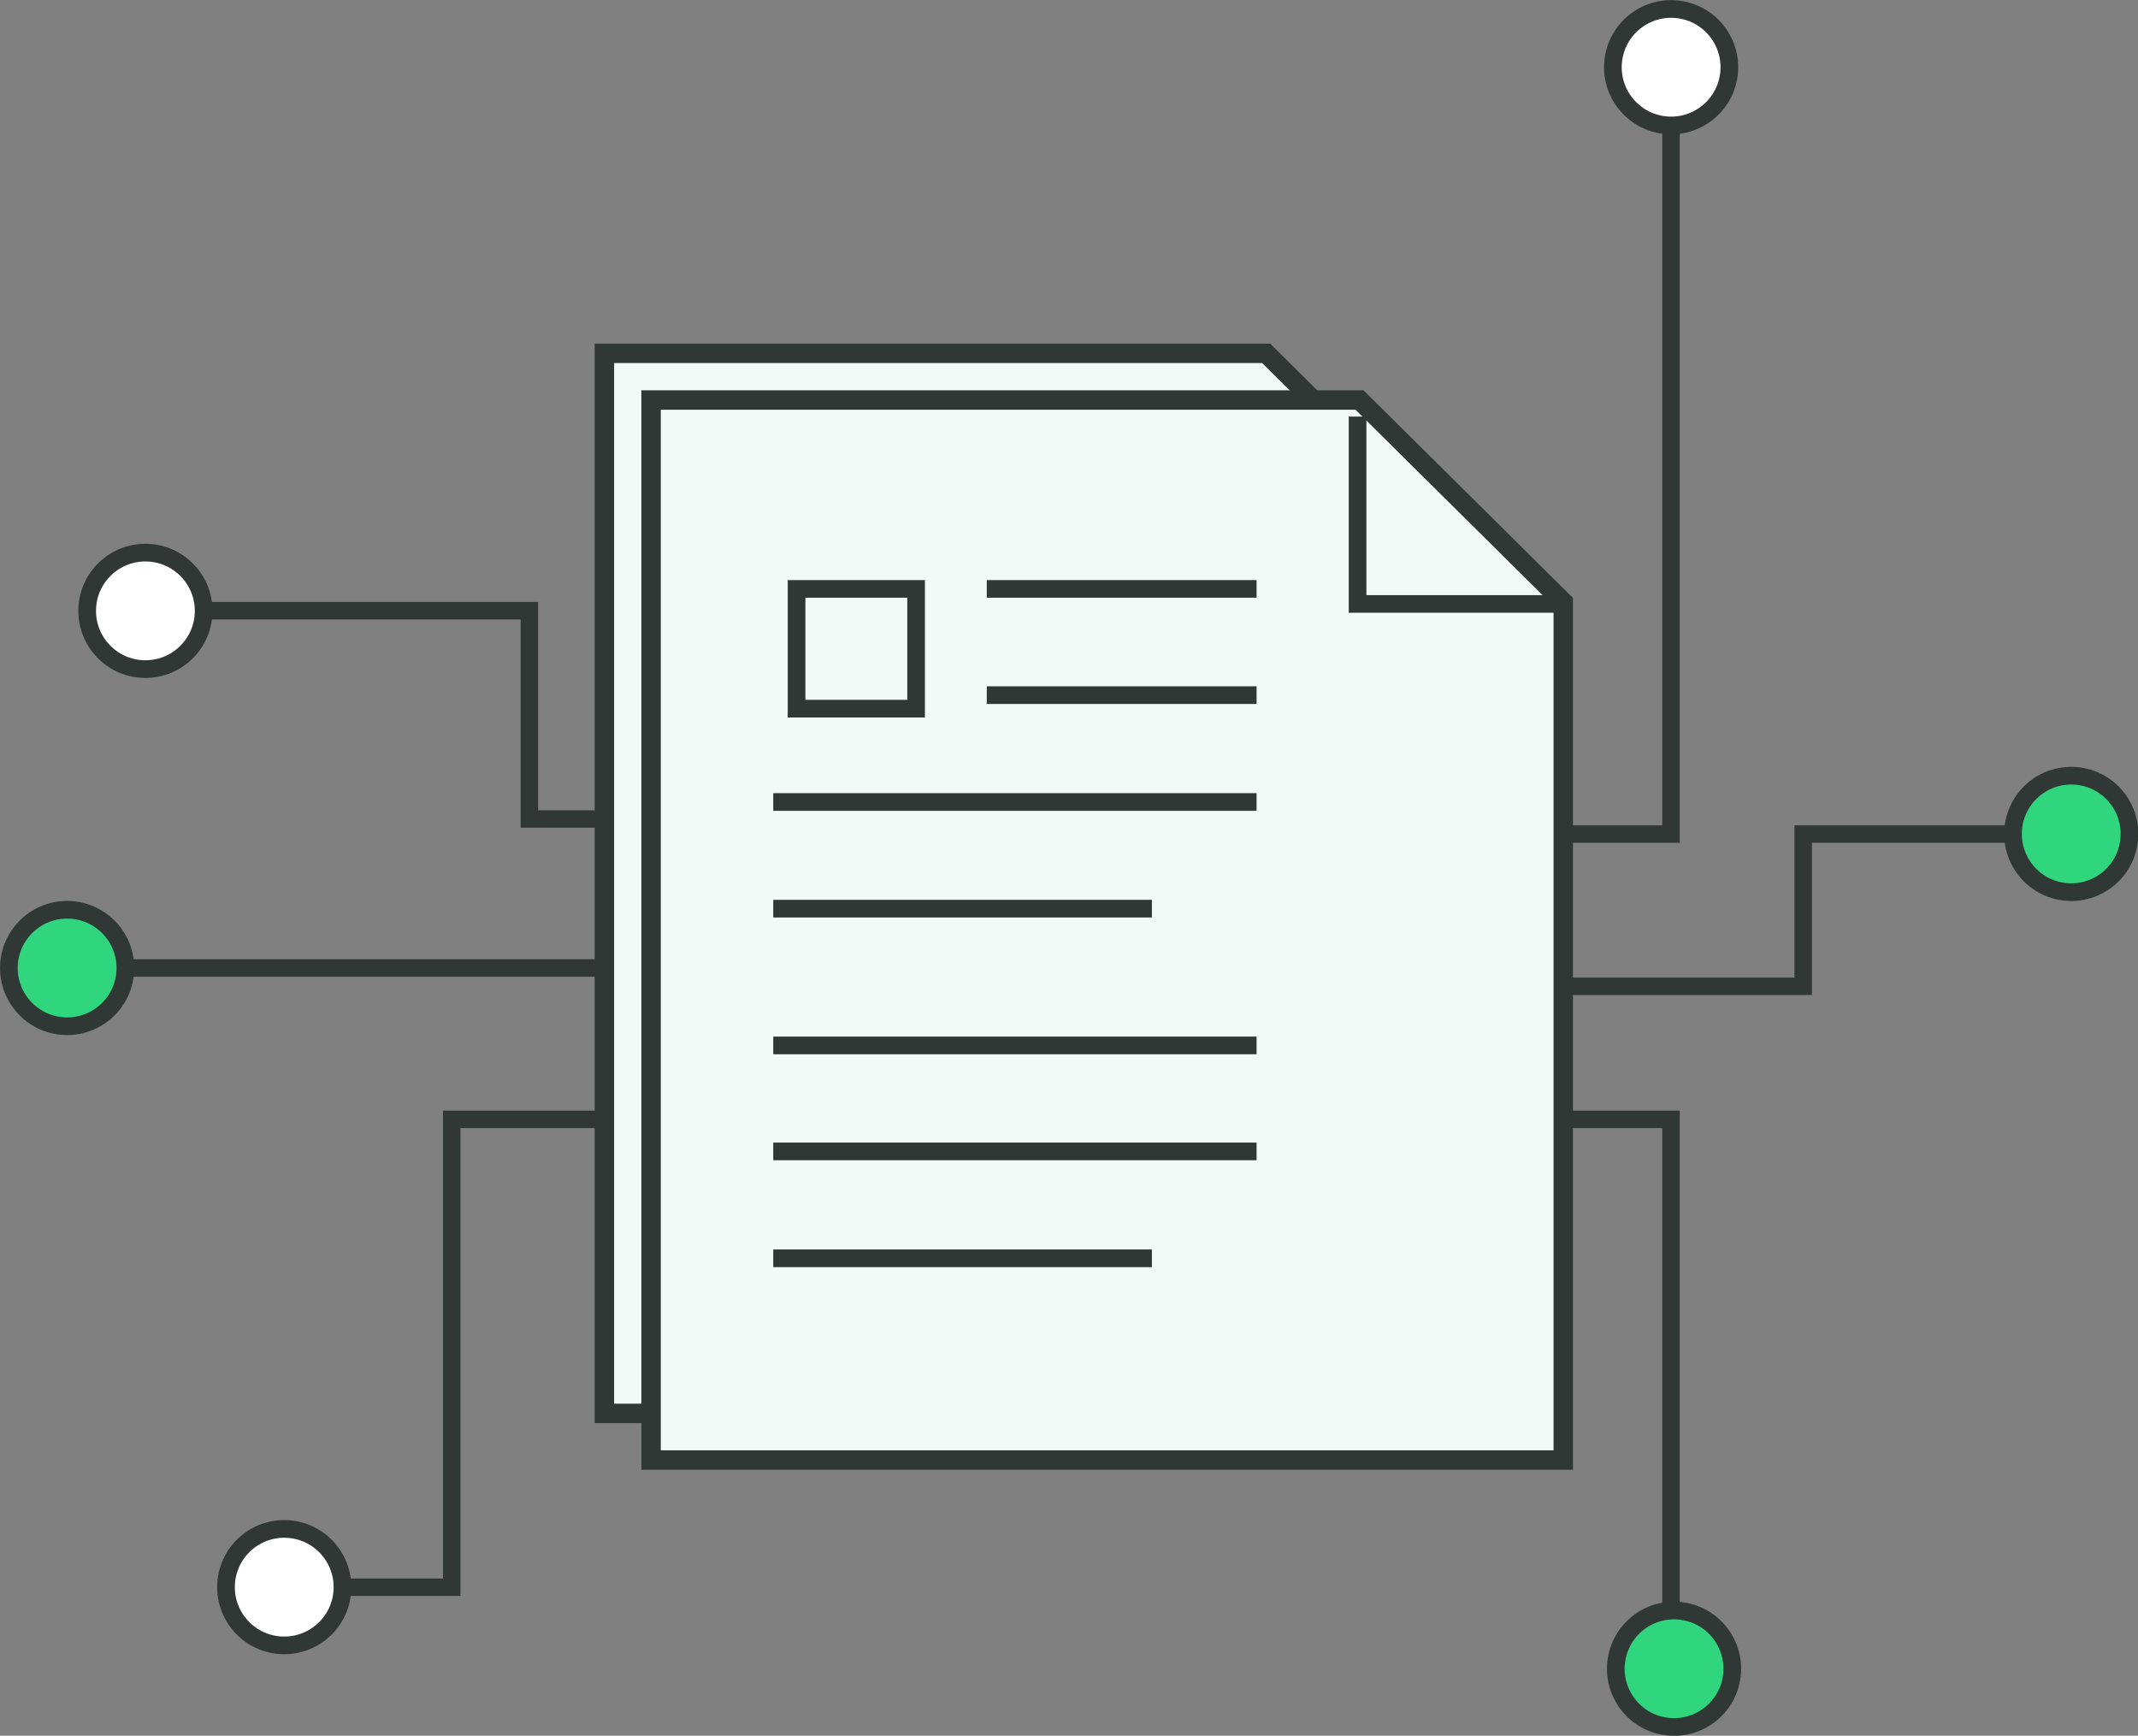 <svg xmlns="http://www.w3.org/2000/svg" viewBox="0 0 98.02 79.58"><rect x="0" y="0" width="98.02" height="79.58" fill="#808080" stroke="none"/><defs><style>.cls-1,.cls-3,.cls-4,.cls-6{fill:none;}.cls-1,.cls-6{stroke:#303735;}.cls-1,.cls-4,.cls-6{stroke-miterlimit:3;}.cls-1{stroke-width:0.8px;}.cls-2{fill:#f2faf7;}.cls-3,.cls-4{stroke:#303836;}.cls-3{stroke-miterlimit:10;stroke-width:0.89px;}.cls-4,.cls-6{stroke-width:0.81px;}.cls-5{fill:#fff;}.cls-7{fill:#30d67d;}</style></defs><title>03-lb</title><g id="Layer_2" data-name="Layer 2"><g id="Layer_1-2" data-name="Layer 1"><polyline class="cls-1" points="33.34 37.55 24.27 37.55 24.27 28 9.6 28"/><line class="cls-1" x1="33.88" y1="44.38" x2="5.24" y2="44.38"/><polyline class="cls-1" points="33.88 51.32 20.71 51.32 20.71 72.77 15.7 72.77"/><polyline class="cls-1" points="61.22 38.24 76.61 38.24 76.61 5.21"/><polyline class="cls-1" points="61.22 45.22 82.67 45.22 82.67 38.24 92.28 38.24"/><polyline class="cls-1" points="61.22 51.32 76.61 51.32 76.61 73.83"/><polygon class="cls-2" points="67.39 25.46 67.39 64.8 27.71 64.8 27.71 16.2 58.05 16.2 67.39 25.46"/><polygon class="cls-3" points="67.39 25.46 67.39 64.8 27.71 64.8 27.71 16.2 58.05 16.2 67.39 25.46"/><polygon class="cls-2" points="71.67 27.6 71.67 66.94 29.85 66.94 29.85 18.34 62.33 18.34 71.67 27.6"/><polygon class="cls-3" points="71.67 27.6 71.67 66.94 29.85 66.94 29.85 18.34 62.33 18.34 71.67 27.6"/><path class="cls-4" d="M62.24,19.1v8.59h9.44m-36.23,30H52.81m-17.36-4.9H57.61M35.45,47.93H57.61M35.45,41.66H52.81M35.45,36.77H57.61m-12.37-4.9H57.61M45.24,27H57.61M36.52,27H42v5.49H36.52Z"/><path class="cls-5" d="M6.66,25.33A2.67,2.67,0,1,1,4,28a2.67,2.67,0,0,1,2.67-2.67"/><circle class="cls-6" cx="6.66" cy="28" r="2.67" transform="translate(-21.54 33.73) rotate(-88.09)"/><path class="cls-7" d="M3.07,41.71A2.67,2.67,0,1,1,.4,44.38a2.66,2.66,0,0,1,2.67-2.67"/><circle class="cls-4" cx="3.07" cy="44.38" r="2.67" transform="translate(-41.38 45.97) rotate(-88.09)"/><path class="cls-5" d="M13,70.1a2.67,2.67,0,1,1-2.67,2.67A2.67,2.67,0,0,1,13,70.1"/><circle class="cls-6" cx="13.03" cy="72.77" r="2.67" transform="translate(-60.48 80.6) rotate(-85.93)"/><path class="cls-7" d="M76.75,73.83a2.67,2.67,0,1,1-2.67,2.67,2.68,2.68,0,0,1,2.67-2.67"/><circle class="cls-4" cx="76.75" cy="76.5" r="2.67" transform="translate(-11.06 140.01) rotate(-80.78)"/><path class="cls-7" d="M95,35.57a2.67,2.67,0,1,1-2.67,2.67A2.67,2.67,0,0,1,95,35.57"/><circle class="cls-4" cx="94.95" cy="38.24" r="2.67" transform="translate(42 125.83) rotate(-80.78)"/><path class="cls-5" d="M76.61.4a2.67,2.67,0,1,1-2.67,2.67A2.67,2.67,0,0,1,76.61.4"/><circle class="cls-6" cx="76.61" cy="3.07" r="2.67" transform="translate(61.31 78.21) rotate(-80.78)"/></g></g></svg>